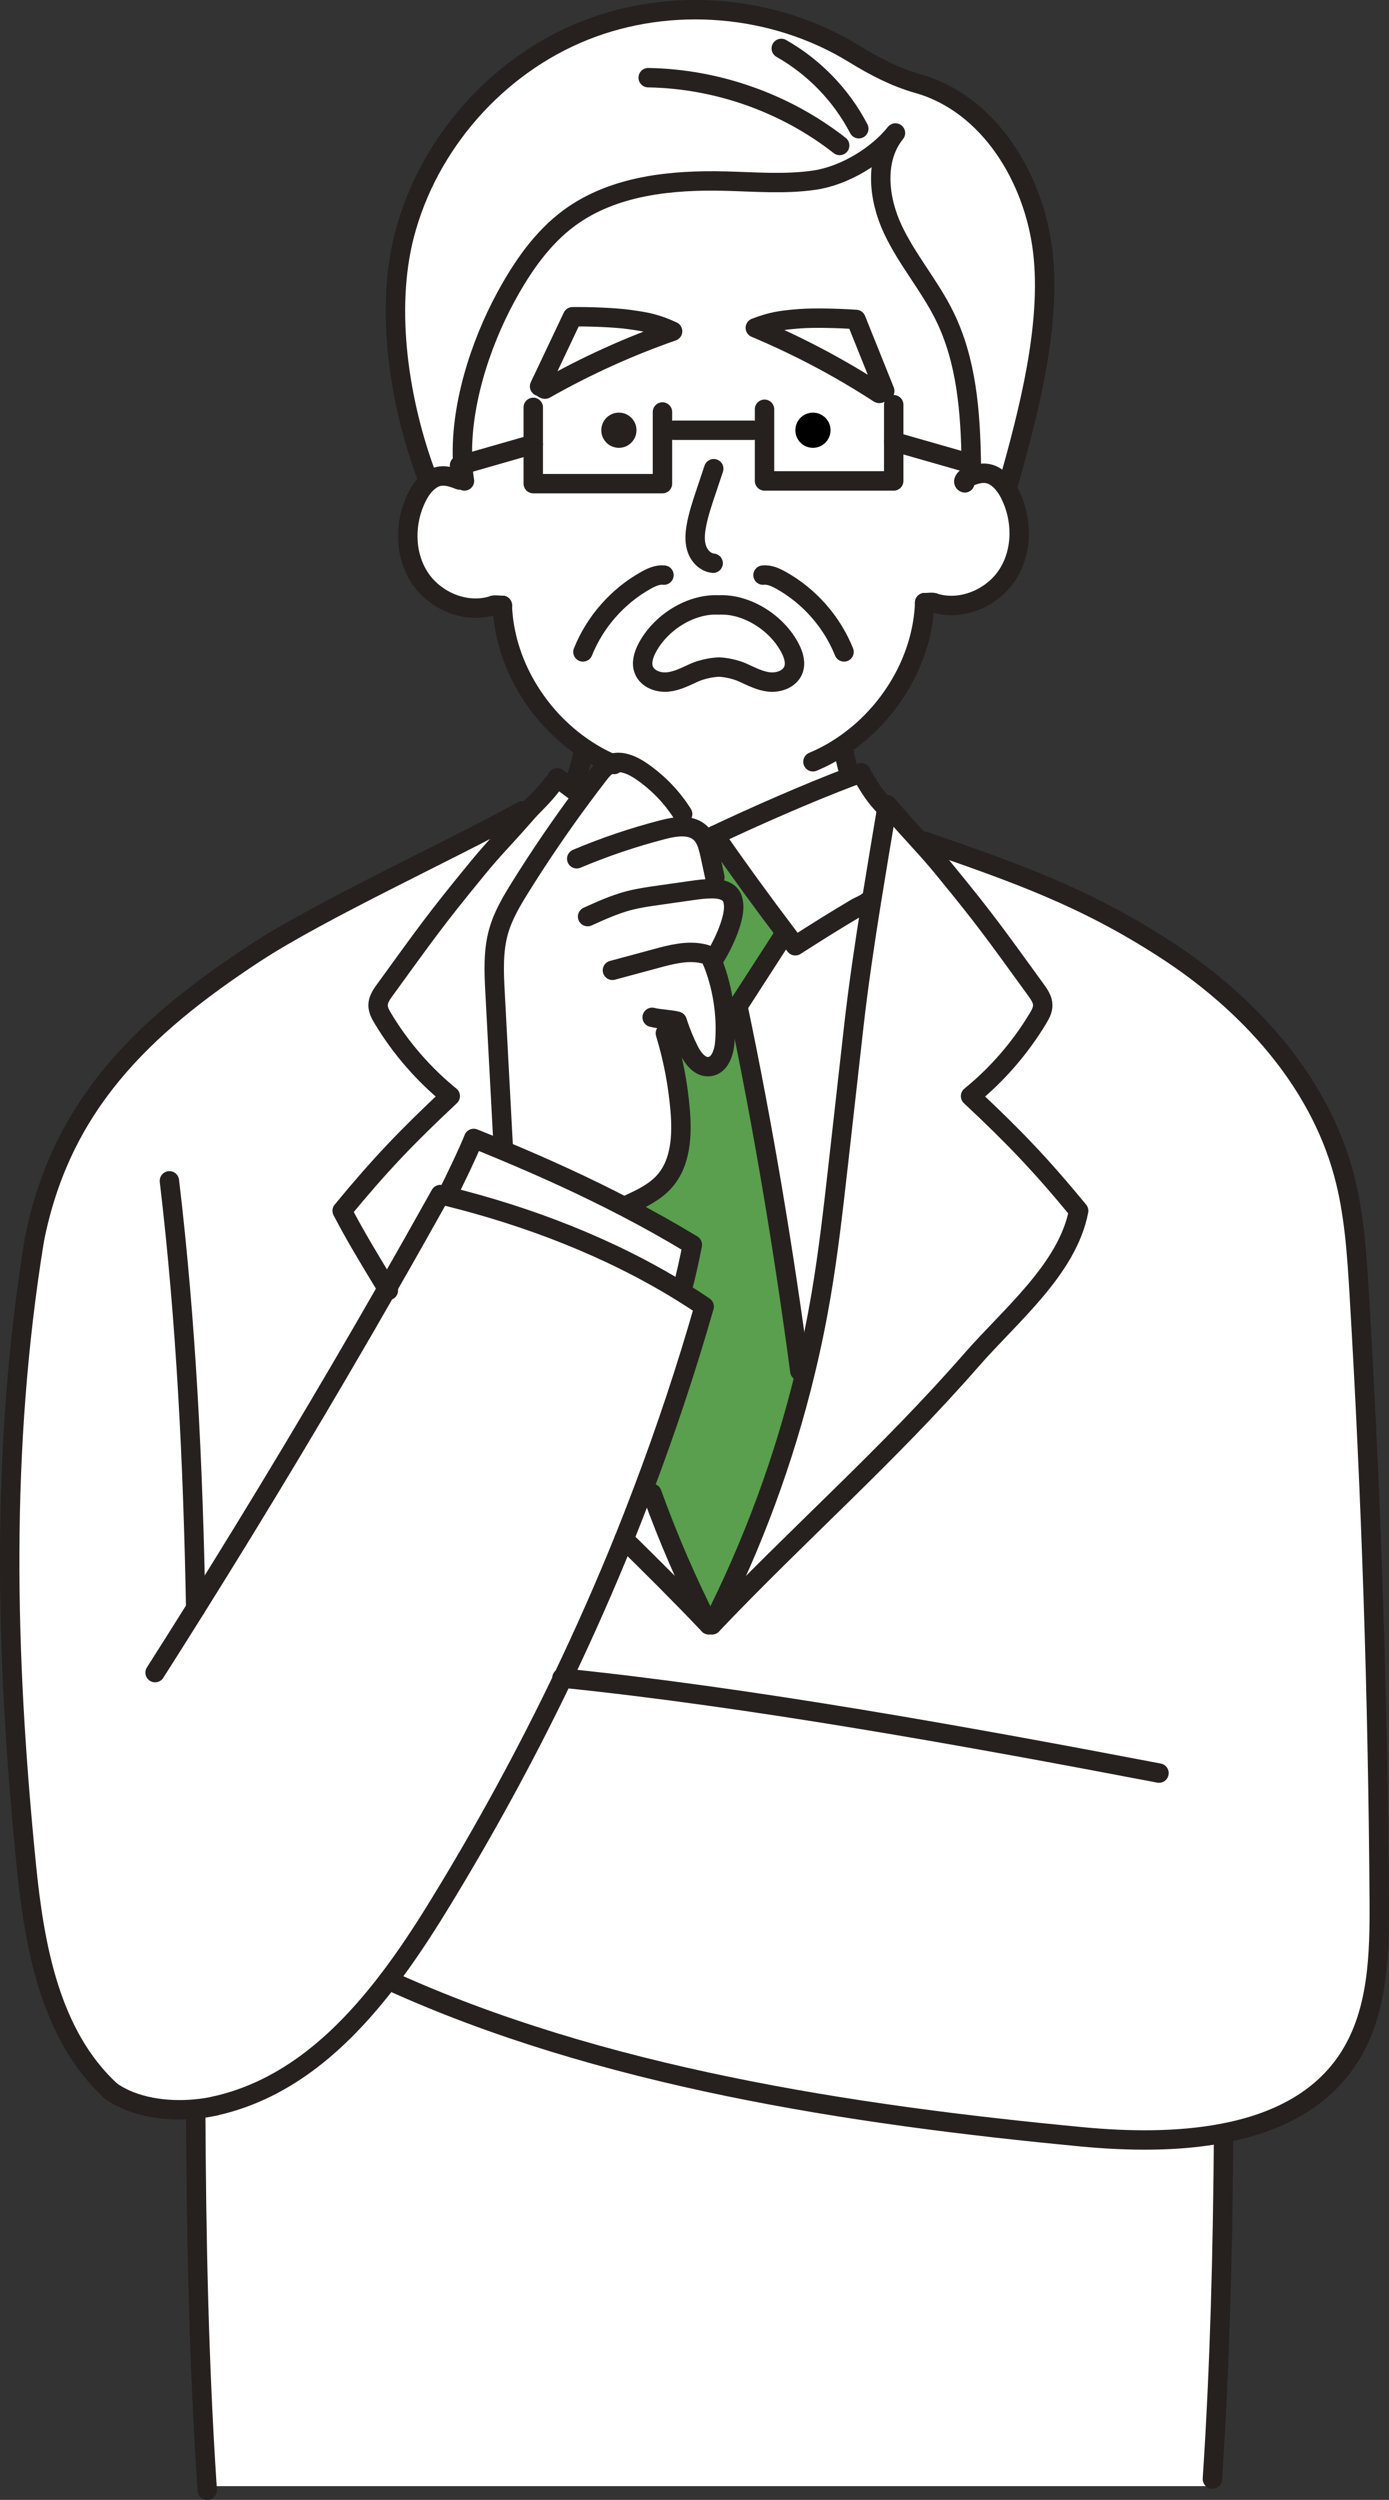 <?xml version="1.0" encoding="UTF-8"?>
<svg xmlns="http://www.w3.org/2000/svg" id="_レイヤー_2" data-name="レイヤー_2" viewBox="0 0 286.31 515.22">
  <rect x="0" y="0" width="286.31" height="515.22" fill="#333333" stroke="none"/>
  <defs>
    <style>
      .cls-1 {
        fill: #5a9f4d;
      }

      .cls-2 {
        fill: none;
        stroke: #26201f;
        stroke-linecap: round;
        stroke-linejoin: round;
        stroke-width: 4px;
      }

      .cls-3 {
        fill: #26201f;
      }

      .cls-4 {
        fill: #fff;
      }
    </style>
  </defs>
  <g id="_レイヤー_1-2" data-name="レイヤー_1">
    <g>
      <g>
        <path class="cls-4" d="M42.66,512.39c-1.7-25.8-2.2-51.68-2.32-77.57v-.16c1.39-.13,2.74-.34,4.02-.63,14.96-3.35,26.32-13.66,35.69-25.94,43.57,19.9,95.21,27.76,142.9,32.3,9.46.9,19.8,1.07,29.23-.75l.04.24c-.18,23.71-.75,47.41-2.31,71.04v1.47H42.66Z"></path>
        <path class="cls-4" d="M203.33,97.57c-.9-.12-1.8.07-2.67.35l-.42-.71-.03-1.86c-.17-10.36-.94-20.97-5.52-30.25-3.07-6.24-7.75-11.6-10.69-17.91s-3.8-14.38.58-19.78c-3.79,4.77-10.62,8.83-16.65,9.71-6.02.89-12.15.37-18.24.21-11.25-.3-23.2.89-32.28,7.54-5.66,4.15-9.74,10.1-13.1,16.27-5.39,9.9-9.64,23.08-8.92,34.59.05,1.04.15,2.06.3,3.06l-.97.13c-1.26-.48-2.58-.96-3.91-.8-.83.1-1.57.45-2.22.94l-.65-.97c-5.63-15.04-8.6-34.19-4.56-49.73,4.88-18.71,19-34.77,36.94-41.98,17.94-7.22,39.25-5.42,55.72,4.71,4.15,2.55,8.49,4.83,13.18,6.15,14.67,4.15,23.93,19.46,25.72,34.6,1.79,15.13-2.93,33.17-7.07,47.84l-.69.53c-.96-1.35-2.24-2.44-3.85-2.64Z"></path>
        <path class="cls-4" d="M155.69,67.57c3.48-1.33,5.42-1.59,9.13-1.88,3.18-.24,8.29-.08,11.63.15,1.98,4.91,3.95,9.83,5.92,14.74-.16-.21-.96.64-1.18.49-8.08-5.25-16.62-9.77-25.5-13.5Z"></path>
        <path class="cls-4" d="M134.38,307.77c3.35,9.26,7.26,18.32,11.73,27.09-5.83-6.14-11.66-11.93-17.47-17.63,1.35-3.36,2.67-6.74,3.95-10.14l1.79.68Z"></path>
        <path class="cls-4" d="M132.72,138.1c.73,1.83,2.96,2.65,4.91,2.46,1.96-.19,3.74-1.15,5.54-1.96,1.35-.61,3.52-1.08,5.01-1.12,1.49.04,3.54.51,4.89,1.12,1.8.81,3.58,1.77,5.53,1.96,1.96.19,4.19-.63,4.92-2.46.57-1.43.08-3.06-.62-4.43-2.73-5.35-9.06-9.3-14.78-8.99-5.73-.31-12.05,3.64-14.79,8.99-.7,1.37-1.18,3-.61,4.43ZM200.66,97.92c.87-.28,1.77-.47,2.67-.35,1.61.2,2.89,1.29,3.85,2.64.37.49.69,1.02.96,1.56,2.64,5.17,2.69,11.75-.45,16.64-3.14,4.88-9.59,7.6-15.12,5.84-.07-.21-1.76-.03-1.97-.04h0s-.03,0,0,0c-.41,11.72-7.17,22.97-16.95,29.51l.23.34c.22,1.78.61,3.54,1.15,5.22l.31.81c-8.98,3.41-19.63,8.1-28.01,12.06l-2.21.45c-.22-.35-.48-.68-.8-.97-1.02-.92-2.33-1.25-3.71-1.25l.1-2.61c-2.19-3.48-5.11-6.5-8.5-8.82-1.8-1.24-4.13-2.29-6.12-1.6-1.95-.85-3.83-1.89-5.6-3.08-9.78-6.54-16.54-17.78-16.95-29.5.02,0,.03,0,0-.01h0c-.2.02-1.9-.17-1.97.04-5.54,1.76-11.98-.95-15.12-5.84-3.14-4.88-3.09-11.46-.45-16.64.62-1.23,1.49-2.45,2.59-3.26.65-.49,1.39-.84,2.22-.94,1.33-.16,2.65.32,3.91.8l.97-.13c-.15-1-.25-2.02-.3-3.06l14.53-4.17v8.12h26.63v-11.01h21.04v10.45h26.63v-8.11l15.2,4.35h.79c.01.61.02,1.23.03,1.85l.42.71Z"></path>
        <path class="cls-4" d="M140.61,170.38c1.38,0,2.69.33,3.71,1.25.32.29.58.62.8.97.67,1.07.97,2.39,1.25,3.64.32,1.52.65,3.04.98,4.56l-.65,2.36c.18,0,.36,0,.54.01,1.34.05,2.83.42,3.51,1.57.33.54.42,1.18.47,1.8.25,3.18-2.56,8.99-4.39,11.59,1.22,3.03,2.03,6.21,2.41,9.44.29,2.37.35,4.77.17,7.15-.16,2.17-1,4.83-3.16,5.1-1.96.25-3.43-1.71-4.3-3.48-.94-1.9-1.73-3.86-2.37-5.87-.59-.16-1.39-.26-2.22-.36l-.21,2.84c1.58,5.17,2.6,10.51,3.05,15.9.43,5.12.17,10.78-3.24,14.63-2,2.26-4.83,3.58-7.57,4.84l-.3.57c-8.35-4.35-16.91-8.24-25.64-11.88l.28-.69c-.56-10.55-1.12-21.09-1.68-31.63-.23-4.28-.44-8.65.73-12.77.93-3.27,2.7-6.24,4.5-9.13,3.98-6.39,8.22-12.61,12.71-18.66,1.09-1.47,2.19-2.93,3.31-4.38.64-.83,1.31-1.68,2.24-2.17.18-.1.36-.17.55-.23,1.99-.69,4.32.36,6.12,1.6,3.39,2.32,6.31,5.34,8.5,8.82l-.1,2.61Z"></path>
        <path class="cls-4" d="M164.87,282.58c-3.39-25.36-7.54-50.19-12.77-75.21,3.03-4.68,6.05-9.36,9.07-14.05l.99-.75c.58.79,1.17,1.57,1.77,2.35,4.32-2.77,8.25-5.24,12.69-7.86.64-.37,1.37-.57,2.31-1.27l.67.11c-1.38,8.6-2.66,17.24-3.59,25.45-1.09,9.7-2.18,19.4-3.27,29.1-1,8.84-2,17.69-3.49,26.46-.91,5.35-2,10.67-3.28,15.94l-1.1-.27Z"></path>
        <path class="cls-4" d="M137.63,140.56c-1.95.19-4.18-.63-4.91-2.46-.57-1.43-.09-3.06.61-4.43,2.74-5.35,9.06-9.3,14.79-8.99,5.72-.31,12.05,3.64,14.78,8.99.7,1.37,1.19,3,.62,4.43-.73,1.83-2.96,2.65-4.92,2.46-1.95-.19-3.73-1.15-5.53-1.96-1.35-.61-3.4-1.08-4.89-1.12-1.49.04-3.66.51-5.01,1.12-1.8.81-3.58,1.77-5.54,1.96Z"></path>
        <path class="cls-4" d="M189.63,173.44l1.01-.04c18.92,6.57,33,11.48,49.78,22.4,16.78,10.92,31.25,26.7,36.51,46.02,2.19,8,2.73,16.35,3.23,24.64,2.48,41.63,3.86,83.32,4.14,125.03.07,11.17-.16,23.02-6.15,32.46-5.71,9.01-15.25,13.63-25.97,15.69-9.43,1.82-19.77,1.65-29.23.75-47.69-4.54-99.33-12.4-142.9-32.3,3.76-4.92,7.19-10.16,10.4-15.4,9.34-15.23,17.87-30.84,25.55-46.84,4.51-9.41,8.72-18.95,12.64-28.62,5.81,5.7,11.64,11.49,17.47,17.63h.65c18.11-19.06,36.26-34.84,53.53-54.62,8.03-9.19,19.76-18.72,22.05-30.7-7.83-9.5-13.3-15.22-22.28-23.63,5.49-4.47,10.2-9.9,13.86-15.97.52-.86,1.03-1.78,1.02-2.78-.01-1.17-.73-2.2-1.41-3.15-8.21-11.29-10.18-14.21-19.05-25-1.96-2.39-3.25-3.81-4.85-5.57Z"></path>
        <path class="cls-4" d="M145.15,269.28c-3.67,12.81-7.87,25.42-12.56,37.81-1.28,3.4-2.6,6.78-3.95,10.14-3.92,9.67-8.13,19.21-12.64,28.62-7.68,16-16.21,31.61-25.55,46.84-3.21,5.24-6.64,10.48-10.4,15.4-9.37,12.28-20.73,22.59-35.69,25.94-1.28.29-2.63.5-4.03.63-6.08.59-12.91-.39-17.56-3.77h.01c-12.45-11.53-15.69-29.73-17.37-46.62C1.08,340.8.1,298.72,7.07,255.59c5.45-27.68,22.22-43.88,45.37-59.08,13.75-9.03,40.76-21.37,55.13-29.36l.72.67c-4.99,5.68-6.36,6.87-9.91,11.19-8.86,10.79-10.83,13.71-19.04,25-.69.95-1.4,1.98-1.41,3.15-.01,1,.5,1.92,1.02,2.78,3.65,6.07,8.37,11.5,13.86,15.97-8.98,8.41-14.45,14.13-22.28,23.63,2.65,5.08,5.26,9.41,9.28,16.02,3.69-6.43,7.34-12.89,10.95-19.36.44.1.87.21,1.31.33,16.77,4.13,33.6,10.57,48.34,19.68,1.61.99,3.19,2.01,4.74,3.07Z"></path>
        <path class="cls-1" d="M136.96,243.48c3.41-3.85,3.67-9.51,3.24-14.63-.45-5.39-1.47-10.73-3.05-15.9l.21-2.84c.83.1,1.63.2,2.22.36.64,2.01,1.43,3.97,2.37,5.87.87,1.77,2.34,3.73,4.3,3.48,2.16-.27,3-2.93,3.16-5.1.18-2.38.12-4.78-.17-7.15l2.86-.2c5.23,25.02,9.38,49.85,12.77,75.21l1.1.27c-4.35,18-10.81,35.5-19.21,52.01h-.65c-4.47-8.77-8.38-17.83-11.73-27.09l-1.79-.68c4.69-12.39,8.89-25,12.56-37.81-1.55-1.06-3.13-2.08-4.74-3.07l.15-.25c.84-3.06,1.54-6.31,2.15-9.42-4.47-2.71-9.01-5.25-13.62-7.65l.3-.57c2.74-1.26,5.57-2.58,7.57-4.84Z"></path>
        <path class="cls-1" d="M150.75,184.74c-.68-1.15-2.17-1.52-3.51-1.57-.18-.01-.36-.01-.54-.01l.65-2.36c-.33-1.52-.66-3.04-.98-4.56-.28-1.25-.58-2.57-1.25-3.64l2.21-.45c4.79,6.89,9.73,13.7,14.83,20.42l-.99.75c-3.02,4.69-6.04,9.37-9.07,14.05l-2.86.2c-.38-3.23-1.19-6.41-2.41-9.44,1.83-2.6,4.64-8.41,4.39-11.59-.05-.62-.14-1.26-.47-1.8Z"></path>
        <path class="cls-4" d="M142.71,256.54c-.61,3.11-1.31,6.36-2.15,9.42l-.15.25c-14.74-9.11-31.57-15.55-48.34-19.68h0c1.38-2.66,4.48-9.12,5.57-11.9,1.94.78,3.88,1.57,5.81,2.38,8.73,3.64,17.29,7.53,25.64,11.88,4.61,2.4,9.15,4.94,13.62,7.65Z"></path>
        <path class="cls-4" d="M90.76,246.2c-3.61,6.47-7.26,12.93-10.95,19.36-4.02-6.61-6.63-10.94-9.28-16.02,7.83-9.5,13.3-15.22,22.28-23.63-5.49-4.47-10.21-9.9-13.86-15.97-.52-.86-1.03-1.78-1.02-2.78.01-1.17.72-2.2,1.41-3.15,8.21-11.29,10.18-14.21,19.04-25,3.55-4.32,4.92-5.51,9.91-11.19.26-.3.54-.62.83-.95,1.57-1.61,3.32-3.3,4.83-5.37l.9-1.19c.89.67,1.79,1.33,2.69,2,.79.58,1.57,1.17,2.36,1.75l.09.07c-4.49,6.05-8.73,12.27-12.71,18.66-1.8,2.89-3.57,5.86-4.5,9.13-1.17,4.12-.96,8.49-.73,12.77.56,10.54,1.12,21.08,1.68,31.63l-.28.69c-1.93-.81-3.87-1.6-5.81-2.38-1.09,2.78-4.19,9.24-5.57,11.89h0c-.44-.11-.87-.22-1.31-.32Z"></path>
        <path class="cls-4" d="M172.74,240.45c1.09-9.7,2.18-19.4,3.27-29.1.93-8.21,2.21-16.85,3.59-25.45,1.06-6.58,2.16-13.13,3.22-19.45.03-.18.06-.37.09-.55,3.2,3.7,5.11,5.78,6.72,7.54,1.6,1.76,2.89,3.18,4.85,5.57,8.87,10.79,10.84,13.71,19.05,25,.68.95,1.4,1.98,1.41,3.15.01,1-.5,1.92-1.02,2.78-3.66,6.07-8.37,11.5-13.86,15.97,8.98,8.41,14.45,14.13,22.28,23.63-2.29,11.98-14.02,21.51-22.05,30.7-17.27,19.78-35.42,35.56-53.53,54.62,8.4-16.51,14.86-34.01,19.21-52.01,1.28-5.27,2.37-10.59,3.28-15.94,1.49-8.77,2.49-17.62,3.49-26.46Z"></path>
        <path class="cls-4" d="M129.64,65.84c3.69.5,5.62.88,9,2.43-9.09,3.17-17.89,7.17-26.26,11.92-.24.14-.98-.76-1.16-.56,2.27-4.78,4.54-9.57,6.8-14.35,3.36-.03,8.47.13,11.62.56Z"></path>
        <circle class="cls-3" cx="127.57" cy="88.67" r="3.63"></circle>
        <path class="cls-4" d="M162.16,192.57c-5.1-6.72-10.04-13.53-14.83-20.42,8.38-3.96,19.03-8.65,28.01-12.06.74-.28,1.46-.55,2.17-.81,1.73,3.16,2.93,4.98,5.03,7.12l.28.05c-1.06,6.32-2.16,12.87-3.22,19.45l-.67-.11c-.94.7-1.67.9-2.31,1.27-4.44,2.62-8.37,5.09-12.69,7.86-.6-.78-1.19-1.56-1.77-2.35Z"></path>
        <circle cx="167.57" cy="88.67" r="3.63"></circle>
        <path class="cls-4" d="M127.57,85.04c-2,0-3.63,1.62-3.63,3.63s1.63,3.63,3.63,3.63,3.63-1.63,3.63-3.63-1.62-3.63-3.63-3.63ZM157.59,88.67h-21.04v11.01h-26.63v-8.12l-14.53,4.17c-.72-11.51,3.53-24.69,8.92-34.59,3.36-6.17,7.44-12.12,13.1-16.27,9.08-6.65,21.03-7.84,32.28-7.54,6.09.16,12.22.68,18.24-.21,6.03-.88,12.86-4.94,16.65-9.71-4.38,5.4-3.52,13.47-.58,19.78s7.62,11.67,10.69,17.91c4.58,9.28,5.35,19.89,5.52,30.25h-.79s-15.2-4.34-15.2-4.34v8.11h-26.63v-10.45ZM176.45,65.84c-3.34-.23-8.45-.39-11.63-.15-3.71.29-5.65.55-9.13,1.88,8.88,3.73,17.42,8.25,25.5,13.5.22.15,1.02-.7,1.18-.49-1.97-4.91-3.94-9.83-5.92-14.74ZM171.2,88.67c0-2.01-1.63-3.63-3.63-3.63s-3.63,1.62-3.63,3.63,1.63,3.63,3.63,3.63,3.63-1.63,3.63-3.63ZM138.64,68.27c-3.38-1.55-5.31-1.93-9-2.43-3.15-.43-8.26-.59-11.62-.56-2.26,4.78-4.53,9.57-6.8,14.35.18-.2.92.7,1.16.56,8.37-4.75,17.17-8.75,26.26-11.92Z"></path>
      </g>
      <g>
        <path class="cls-2" d="M128.63,317.22h.01c5.81,5.71,11.64,11.5,17.47,17.64"></path>
        <path class="cls-2" d="M109.96,165.9c-.29.34-.57.66-.84.97-.29.33-.57.65-.83.95-4.99,5.68-6.36,6.87-9.91,11.19-8.86,10.79-10.83,13.71-19.04,25-.69.95-1.4,1.98-1.41,3.15-.01,1,.5,1.92,1.02,2.78,3.65,6.07,8.37,11.5,13.86,15.97-8.98,8.41-14.45,14.13-22.28,23.63,2.65,5.08,5.26,9.41,9.28,16.02.08.13.16.27.24.4"></path>
        <path class="cls-2" d="M107.57,167.15c-14.37,7.99-41.38,20.33-55.13,29.36-23.15,15.2-39.92,31.4-45.37,59.08"></path>
        <path class="cls-2" d="M40.34,434.82c.12,25.89.62,51.77,2.32,77.57.01.28.03.55.05.83"></path>
        <path class="cls-2" d="M34.92,243.37c3.47,29.26,4.88,58.64,5.42,88.08"></path>
        <path class="cls-2" d="M109.12,166.87c1.57-1.61,3.32-3.3,4.83-5.37"></path>
        <path class="cls-2" d="M134.38,307.77c3.35,9.26,7.26,18.32,11.73,27.09"></path>
        <path class="cls-2" d="M182.91,165.9c3.2,3.7,5.11,5.78,6.72,7.54,1.6,1.76,2.89,3.18,4.85,5.57,8.87,10.79,10.84,13.71,19.05,25,.68.95,1.4,1.98,1.41,3.15.01,1-.5,1.92-1.02,2.78-3.66,6.07-8.37,11.5-13.86,15.97,8.98,8.41,14.45,14.13,22.28,23.63-2.29,11.98-14.02,21.51-22.05,30.7-17.27,19.78-35.42,35.56-53.53,54.62"></path>
        <path class="cls-2" d="M80.05,408.09c43.57,19.9,95.21,27.76,142.9,32.3,9.46.9,19.8,1.07,29.23-.75,10.72-2.06,20.26-6.68,25.97-15.69,5.99-9.44,6.22-21.29,6.15-32.46-.28-41.71-1.66-83.4-4.14-125.03-.5-8.29-1.04-16.64-3.23-24.64-5.26-19.32-19.73-35.1-36.51-46.02-16.78-10.92-30.86-15.83-49.78-22.4"></path>
        <path class="cls-2" d="M252.22,439.88c-.18,23.71-.75,47.41-2.31,71.04"></path>
        <path class="cls-2" d="M147.33,172.15c4.79,6.89,9.73,13.7,14.83,20.42.58.79,1.17,1.57,1.77,2.35,4.32-2.77,8.25-5.24,12.69-7.86.64-.37,1.37-.57,2.31-1.27"></path>
        <path class="cls-2" d="M177.51,159.28c-.71.26-1.43.53-2.17.81-8.98,3.41-19.63,8.1-28.01,12.06"></path>
        <path class="cls-2" d="M182.54,166.4c-2.1-2.14-3.3-3.96-5.03-7.12"></path>
        <path class="cls-2" d="M182.91,165.9c-.03.18-.06.37-.09.55-1.06,6.32-2.16,12.87-3.22,19.45-1.38,8.6-2.66,17.24-3.59,25.45-1.09,9.7-2.18,19.4-3.27,29.1-1,8.84-2,17.69-3.49,26.46-.91,5.35-2,10.67-3.28,15.94-4.35,18-10.81,35.5-19.21,52.01"></path>
        <path class="cls-2" d="M161.17,193.32c-3.02,4.69-6.04,9.37-9.07,14.05,5.23,25.02,9.38,49.85,12.77,75.21"></path>
        <path class="cls-2" d="M92.07,246.52c1.38-2.65,4.48-9.11,5.57-11.89,1.94.78,3.88,1.57,5.81,2.38,8.73,3.64,17.29,7.53,25.64,11.88,4.61,2.4,9.15,4.94,13.62,7.65-.61,3.11-1.31,6.36-2.15,9.42"></path>
        <path class="cls-2" d="M44.36,434.03c-1.28.29-2.63.5-4.03.63-6.08.59-12.91-.39-17.56-3.77-.04-.03-.07-.05-.11-.08"></path>
        <path class="cls-2" d="M31.97,344.72c2.81-4.41,5.6-8.83,8.37-13.26h0c13.59-21.71,26.75-43.68,39.47-65.9,3.69-6.43,7.34-12.89,10.95-19.36.44.1.87.21,1.31.33,16.77,4.13,33.6,10.57,48.34,19.68,1.61.99,3.19,2.01,4.74,3.07-3.67,12.81-7.87,25.42-12.56,37.81-1.28,3.4-2.6,6.78-3.95,10.14-3.92,9.67-8.13,19.21-12.64,28.62-7.68,16-16.21,31.61-25.55,46.84-3.21,5.24-6.64,10.48-10.4,15.4-9.37,12.28-20.73,22.59-35.69,25.94"></path>
        <path class="cls-2" d="M115.83,345.83c.06.01.11.01.17.02,38.56,3.94,83.46,12.04,122.9,19.58"></path>
        <path class="cls-2" d="M7.07,255.59c-6.97,43.13-5.99,85.21-1.66,128.68,1.68,16.89,4.92,35.09,17.37,46.61"></path>
        <path class="cls-2" d="M103.54,124.77c.41,11.72,7.17,22.96,16.95,29.5,1.77,1.19,3.65,2.23,5.6,3.08l.48.21"></path>
        <path class="cls-2" d="M103.54,124.77s.03,0,0-.01h0Z"></path>
        <path class="cls-2" d="M94.72,98.92c-1.26-.48-2.58-.96-3.91-.8-.83.1-1.57.45-2.22.94-1.1.81-1.97,2.03-2.59,3.26-2.64,5.18-2.69,11.76.45,16.64,3.14,4.89,9.58,7.6,15.12,5.84.07-.21,1.77-.02,1.97-.03"></path>
        <path class="cls-2" d="M118.02,65.28c3.36-.03,8.47.13,11.62.56,3.69.5,5.62.88,9,2.43-9.09,3.17-17.89,7.17-26.26,11.92-.24.14-.98-.76-1.16-.56,2.27-4.78,4.54-9.57,6.8-14.35Z"></path>
        <path class="cls-2" d="M176.45,65.84c-3.34-.23-8.45-.39-11.63-.15-3.71.29-5.65.55-9.13,1.88,8.88,3.73,17.42,8.25,25.5,13.5.22.15,1.02-.7,1.18-.49-1.97-4.91-3.94-9.83-5.92-14.74Z"></path>
        <polyline class="cls-2" points="136.55 84.91 136.55 88.67 136.55 99.68 109.92 99.68 109.92 91.56 109.92 83.96"></polyline>
        <polyline class="cls-2" points="94.72 95.92 95.39 95.73 109.92 91.56"></polyline>
        <path class="cls-2" d="M136.86,118.53c-1.29-.15-2.55.43-3.69,1.06-5.84,3.25-10.52,8.56-13.01,14.77"></path>
        <path class="cls-2" d="M120.26,154.61c-.36,2.23-.98,4.42-1.84,6.52"></path>
        <path class="cls-2" d="M190.6,124.21c-.41,11.72-7.17,22.97-16.95,29.51-1.92,1.29-3.95,2.39-6.08,3.28"></path>
        <path class="cls-2" d="M190.6,124.21s-.03,0,0-.01h0Z"></path>
        <path class="cls-2" d="M198.88,99.52c-.53-.18.01-.96.54-1.16.41-.15.82-.31,1.24-.44.87-.28,1.77-.47,2.67-.35,1.61.2,2.89,1.29,3.85,2.64.37.49.69,1.02.96,1.56,2.64,5.17,2.69,11.75-.45,16.64-3.14,4.88-9.59,7.6-15.12,5.84-.07-.21-1.76-.03-1.97-.04"></path>
        <polyline class="cls-2" points="157.59 84.35 157.59 88.67 157.59 99.12 184.22 99.12 184.22 91.01 184.22 83.41"></polyline>
        <line class="cls-2" x1="199.42" y1="95.36" x2="184.22" y2="91.01"></line>
        <path class="cls-2" d="M157.28,118.53c1.29-.15,2.55.43,3.69,1.06,5.84,3.25,10.52,8.56,13.01,14.77"></path>
        <path class="cls-2" d="M173.88,154.06c.22,1.78.61,3.54,1.15,5.22"></path>
        <path class="cls-2" d="M200.24,97.21l-.03-1.86c-.17-10.36-.94-20.97-5.52-30.25-3.07-6.24-7.75-11.6-10.69-17.91s-3.8-14.38.58-19.78c-3.79,4.77-10.62,8.83-16.65,9.71-6.02.89-12.15.37-18.24.21-11.25-.3-23.2.89-32.28,7.54-5.66,4.15-9.74,10.1-13.1,16.27-5.39,9.9-9.64,23.08-8.92,34.59.05,1.04.15,2.06.3,3.06.02.11.03.22.05.33"></path>
        <path class="cls-2" d="M207.87,99.68c4.14-14.67,8.86-32.71,7.07-47.84-1.79-15.14-11.05-30.45-25.72-34.6-4.69-1.32-9.03-3.6-13.18-6.15C159.57.96,138.26-.84,120.32,6.38c-17.94,7.21-32.06,23.27-36.94,41.98-4.04,15.54-1.07,34.69,4.56,49.73"></path>
        <line class="cls-2" x1="138.92" y1="88.67" x2="155.22" y2="88.67"></line>
        <path class="cls-2" d="M147.12,96.6c-.58,1.72-1.15,3.45-1.73,5.17-.76,2.27-1.52,4.56-1.91,6.93-.25,1.51-.33,3.1.2,4.54.53,1.45,1.79,2.7,3.32,2.84"></path>
        <path class="cls-2" d="M133.61,16.01c14.2.23,28.29,5.22,39.47,13.97"></path>
        <path class="cls-2" d="M161.04,9.98c6.77,3.83,12.39,9.65,15.98,16.55"></path>
        <path class="cls-2" d="M148.18,137.48c1.49.04,3.54.51,4.89,1.12,1.8.81,3.58,1.77,5.53,1.96,1.96.19,4.19-.63,4.92-2.46.57-1.43.08-3.06-.62-4.43-2.73-5.35-9.06-9.3-14.78-8.99-5.73-.31-12.05,3.64-14.79,8.99-.7,1.37-1.18,3-.61,4.43.73,1.83,2.96,2.65,4.91,2.46,1.96-.19,3.74-1.15,5.54-1.96,1.35-.61,3.52-1.08,5.01-1.12Z"></path>
        <path class="cls-2" d="M126.24,199.98c3-.81,6-1.62,9.01-2.43,3.15-.86,6.46-1.71,9.65-1,.53.11,1.07.29,1.43.69.23.25.37.57.5.89,1.22,3.03,2.03,6.21,2.41,9.44.29,2.37.35,4.77.17,7.15-.16,2.17-1,4.83-3.16,5.1-1.96.25-3.43-1.71-4.3-3.48-.94-1.9-1.73-3.86-2.37-5.87-.59-.16-1.39-.26-2.22-.36-1.07-.12-2.18-.24-2.93-.44"></path>
        <path class="cls-2" d="M137.15,212.95c1.58,5.17,2.6,10.51,3.05,15.9.43,5.12.17,10.78-3.24,14.63-2,2.26-4.83,3.58-7.57,4.84"></path>
        <path class="cls-2" d="M121.12,188.91c2.76-1.25,5.53-2.5,8.46-3.28,2.07-.54,4.19-.84,6.31-1.14,2.2-.31,4.41-.63,6.61-.94,1.39-.2,2.79-.39,4.2-.39.18,0,.36,0,.54.01,1.34.05,2.83.42,3.51,1.57.33.54.42,1.18.47,1.8.25,3.18-2.56,8.99-4.39,11.59"></path>
        <path class="cls-2" d="M118.88,176.99c5.78-2.44,11.74-4.45,17.82-6.02,1.25-.32,2.61-.59,3.91-.59,1.38,0,2.69.33,3.71,1.25.32.29.58.62.8.97.67,1.07.97,2.39,1.25,3.64.32,1.52.65,3.04.98,4.56"></path>
        <path class="cls-2" d="M140.71,167.77c-2.19-3.48-5.11-6.5-8.5-8.82-1.8-1.24-4.13-2.29-6.12-1.6-.19.06-.37.13-.55.23-.93.49-1.6,1.34-2.24,2.17-1.12,1.45-2.22,2.91-3.31,4.38-4.49,6.05-8.73,12.27-12.71,18.66-1.8,2.89-3.57,5.86-4.5,9.13-1.17,4.12-.96,8.49-.73,12.77.56,10.54,1.12,21.08,1.68,31.63"></path>
        <path class="cls-2" d="M114.85,160.31c.89.67,1.79,1.33,2.69,2,.79.58,1.57,1.17,2.36,1.75"></path>
      </g>
    </g>
  </g>
</svg>

